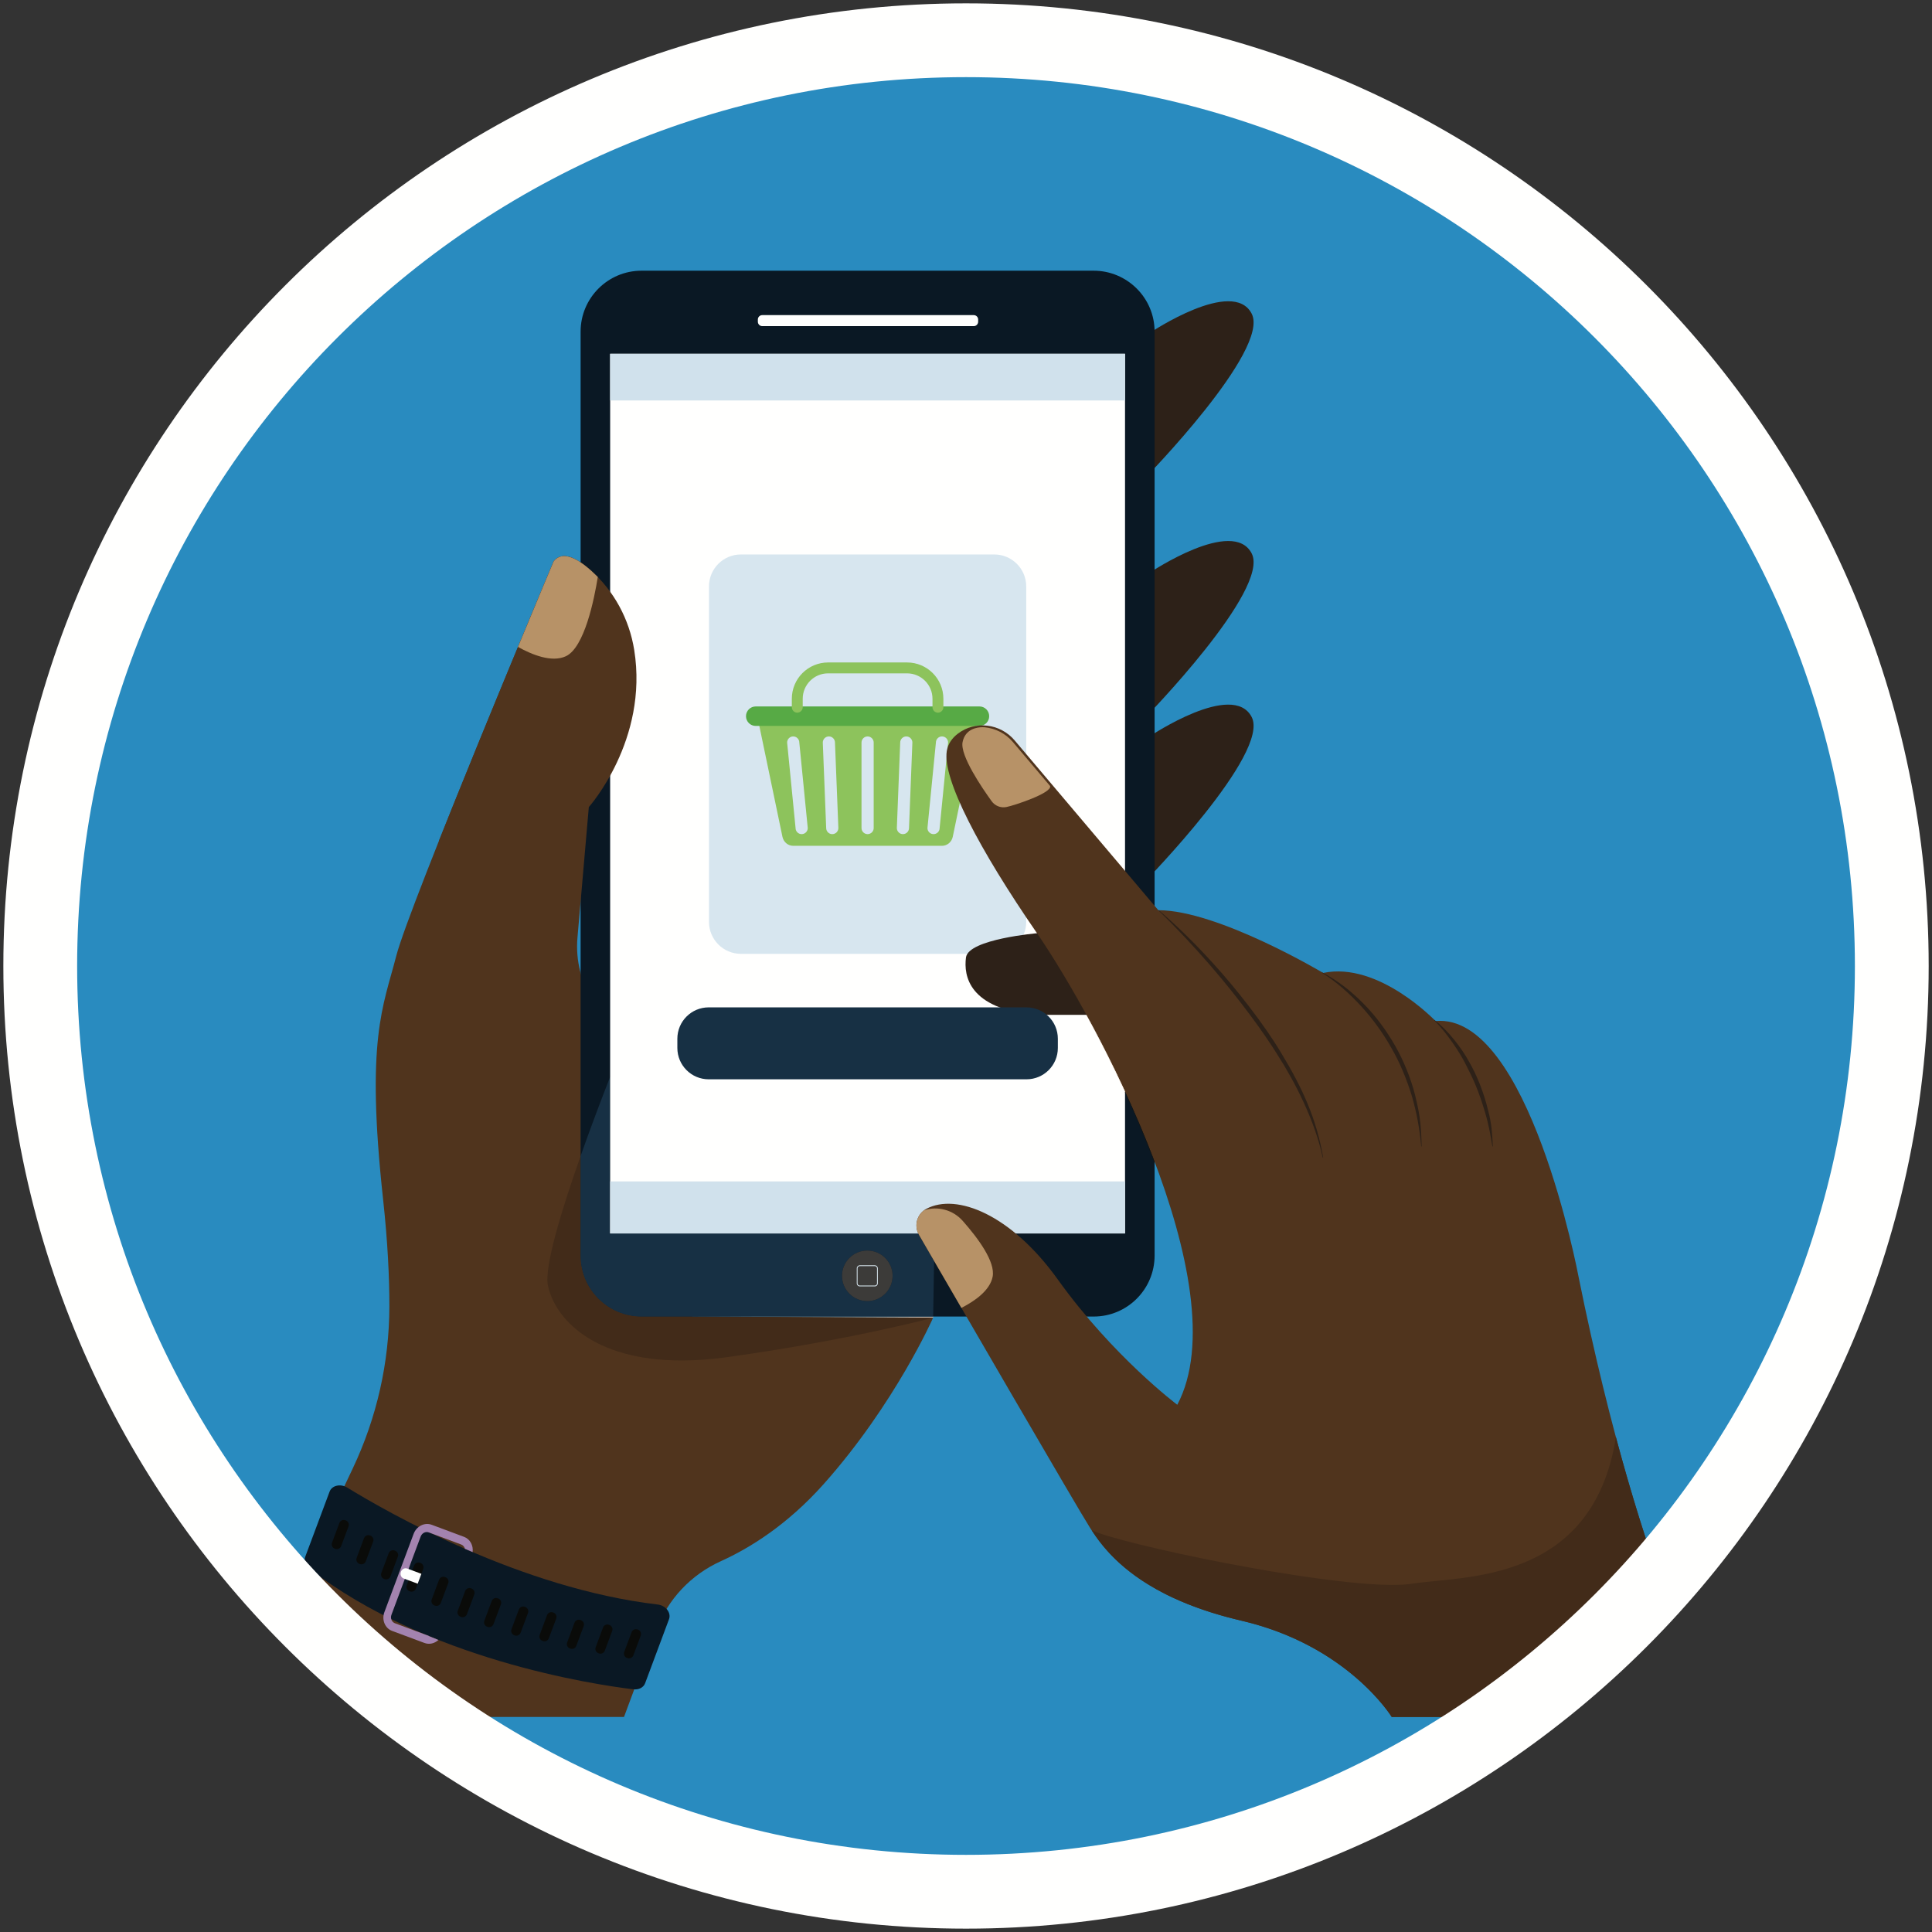 <?xml version="1.0" encoding="UTF-8"?>
<svg preserveAspectRatio="xMidYMid slice" xmlns="http://www.w3.org/2000/svg" xmlns:xlink="http://www.w3.org/1999/xlink" width="144px" height="144px" viewBox="0 0 144 144" version="1.1">
  <rect x="0" y="0" width="144" height="144" fill="#333333" stroke="none"/>
  <title>icon/instant</title>
  <defs>
    <path d="M1.87195877e-15,68.998 C1.87195877e-15,107.107 30.892,138 69.001,138 L69.001,138 C107.107,138 138,107.107 138,68.998 L138,68.998 C138,30.892 107.107,0 69.001,0 L69.001,0 C30.892,0 1.87195877e-15,30.892 1.87195877e-15,68.998 L1.87195877e-15,68.998 Z" id="path-1"></path>
    <path d="M19.584,0.396 C19.584,0.396 8.835,25.991 7.857,29.799 L7.857,29.799 C6.879,33.604 5.573,35.998 6.879,47.959 L6.879,47.959 C7.222,51.126 7.349,53.764 7.343,55.937 L7.343,55.937 C7.337,60.107 6.402,64.221 4.623,67.987 L4.623,67.987 L0,77.758 C3.032,80.99 6.368,83.926 9.968,86.526 L9.968,86.526 L24.831,86.526 L27.233,80.054 C28.085,77.761 29.827,75.917 32.056,74.908 L32.056,74.908 C34.155,73.961 36.979,72.236 39.716,69.164 L39.716,69.164 C45.044,63.181 47.874,56.766 47.874,56.766 L47.874,56.766 L29.914,56.679 C29.914,56.679 31.53,46.632 22.605,33.292 L22.605,33.292 C21.65,31.862 21.217,30.148 21.366,28.439 L21.366,28.439 L22.209,18.707 C22.209,18.707 28.276,11.926 24.555,3.521 L24.555,3.521 C24.555,3.521 22.012,0 20.374,0 L20.374,0 C20.073,0 19.803,0.118 19.584,0.396" id="path-3"></path>
    <path d="M1.87195877e-15,68.998 C1.87195877e-15,107.107 30.892,138 69.001,138 L69.001,138 C107.107,138 138,107.107 138,68.998 L138,68.998 C138,30.892 107.107,0 69.001,0 L69.001,0 C30.892,0 1.87195877e-15,30.892 1.87195877e-15,68.998 L1.87195877e-15,68.998 Z" id="path-5"></path>
    <path d="M1.87195877e-15,68.998 C1.87195877e-15,107.107 30.892,138 69.001,138 L69.001,138 C107.107,138 138,107.107 138,68.998 L138,68.998 C138,30.892 107.107,0 69.001,0 L69.001,0 C30.892,0 1.87195877e-15,30.892 1.87195877e-15,68.998 L1.87195877e-15,68.998 Z" id="path-7"></path>
    <path d="M1.87195877e-15,68.998 C1.87195877e-15,107.107 30.892,138 69.001,138 L69.001,138 C107.107,138 138,107.107 138,68.998 L138,68.998 C138,30.892 107.107,0 69.001,0 L69.001,0 C30.892,0 1.87195877e-15,30.892 1.87195877e-15,68.998 L1.87195877e-15,68.998 Z" id="path-9"></path>
    <path d="M1.87195877e-15,68.998 C1.87195877e-15,107.107 30.892,138 69.001,138 L69.001,138 C107.107,138 138,107.107 138,68.998 L138,68.998 C138,30.892 107.107,0 69.001,0 L69.001,0 C30.892,0 1.87195877e-15,30.892 1.87195877e-15,68.998" id="path-11"></path>
    <path d="M1.87195877e-15,68.998 C1.87195877e-15,107.107 30.892,138 69.001,138 L69.001,138 C107.107,138 138,107.107 138,68.998 L138,68.998 C138,30.892 107.107,0 69.001,0 L69.001,0 C30.892,0 1.87195877e-15,30.892 1.87195877e-15,68.998" id="path-13"></path>
    <path d="M1.87195877e-15,68.998 C1.87195877e-15,107.107 30.892,138 69.001,138 L69.001,138 C107.107,138 138,107.107 138,68.998 L138,68.998 C138,30.892 107.107,0 69.001,0 L69.001,0 C30.892,0 1.87195877e-15,30.892 1.87195877e-15,68.998 L1.87195877e-15,68.998 Z" id="path-15"></path>
    <path d="M1.87195877e-15,68.998 C1.87195877e-15,107.107 30.892,138 69.001,138 L69.001,138 C107.107,138 138,107.107 138,68.998 L138,68.998 C138,30.892 107.107,0 69.001,0 L69.001,0 C30.892,0 1.87195877e-15,30.892 1.87195877e-15,68.998 L1.87195877e-15,68.998 Z" id="path-17"></path>
    <path d="M1.87195877e-15,68.998 C1.87195877e-15,107.107 30.892,138 69.001,138 L69.001,138 C107.107,138 138,107.107 138,68.998 L138,68.998 C138,30.892 107.107,0 69.001,0 L69.001,0 C30.892,0 1.87195877e-15,30.892 1.87195877e-15,68.998 L1.87195877e-15,68.998 Z" id="path-19"></path>
  </defs>
  <g id="Africa-Nenda" stroke="none" stroke-width="1" fill="none" fill-rule="evenodd">
    <g id="Styleguide" transform="translate(-745, -2446)">
      <g id="icon/instant" transform="translate(748, 2449)">
        <path d="M69.001,138 C107.11,138 138.003,107.108 138.003,69.002 C138.003,30.893 107.11,0 69.001,0 C30.892,0 0,30.893 0,69.002 C0,107.108 30.892,138 69.001,138" id="Fill-1" fill="#298BBF"></path>
        <g id="Group-5" transform="translate(0.001, 0)">
          <mask id="mask-2" fill="white">
            <use xlink:href="#path-1"></use>
          </mask>
          <g id="Clip-4"></g>
          <path d="M14.529,124.973 L43.508,124.973 L45.911,118.502 C46.762,116.208 48.504,114.365 50.733,113.359 C52.832,112.409 55.656,110.684 58.393,107.612 C63.721,101.629 66.549,95.214 66.549,95.214 L48.591,95.126 C48.591,95.126 50.207,85.083 41.282,71.74 C40.327,70.312 39.891,68.598 40.04,66.887 L40.886,57.155 C40.886,57.155 46.953,50.377 43.23,41.969 C43.23,41.969 39.672,37.043 38.261,38.844 C38.261,38.844 27.512,64.442 26.534,68.247 C25.554,72.052 24.25,74.446 25.554,86.406 C25.899,89.573 26.023,92.215 26.02,94.385 C26.012,98.555 25.081,102.669 23.297,106.437 L14.529,124.973 Z" id="Fill-3" fill="#50341D" mask="url(#mask-2)"></path>
        </g>
        <g id="Group-8" transform="translate(18.678, 38.449)">
          <mask id="mask-4" fill="white">
            <use xlink:href="#path-3"></use>
          </mask>
          <g id="Clip-7"></g>
          <path d="M-24.019,-4.677 C-24.016,-4.446 -24.014,-4.224 -24.014,-4.008 C-24.019,-1.414 -24.598,1.143 -25.708,3.487 L-31.16,15.017 L-13.138,15.017 L-11.643,10.993 C-11.112,9.565 -10.027,8.419 -8.642,7.792 C-8.642,7.792 -8.639,7.789 -8.636,7.789 C-8.633,7.789 -8.633,7.789 -8.633,7.789 C-8.631,7.786 -8.631,7.786 -8.628,7.786 C-8.628,7.786 -8.625,7.786 -8.625,7.784 C-8.625,7.784 -8.622,7.784 -8.622,7.784 C-8.619,7.784 -8.619,7.781 -8.617,7.781 C-8.617,7.781 -8.617,7.781 -8.614,7.781 C-8.614,7.781 -8.611,7.778 -8.611,7.778 C-8.611,7.778 -8.608,7.778 -8.608,7.778 C-7.504,7.272 -6.079,6.424 -4.64,5.018 C-6.849,5.946 -8.684,6.35 -10.187,6.35 C-12.062,6.35 -13.422,5.721 -14.349,4.69 C-16.024,2.832 -18.348,3.127 -20.79,2.278 C-23.224,1.435 -24.014,-4.626 -24.019,-4.677" id="Fill-6" fill="#422B19" mask="url(#mask-4)"></path>
        </g>
        <g id="Group-70" transform="translate(0.001, 0)">
          <g id="Group-11">
            <mask id="mask-6" fill="white">
              <use xlink:href="#path-5"></use>
            </mask>
            <g id="Clip-10"></g>
            <path d="M82.751,21.779 C82.751,21.779 88.889,17.671 90.291,20.377 C91.693,23.083 82.316,32.66 82.316,32.66 L82.751,21.779 Z" id="Fill-9" fill="#2D2118" mask="url(#mask-6)"></path>
          </g>
          <g id="Group-14">
            <mask id="mask-8" fill="white">
              <use xlink:href="#path-7"></use>
            </mask>
            <g id="Clip-13"></g>
            <path d="M82.751,39.648 C82.751,39.648 88.889,35.54 90.291,38.246 C91.693,40.952 82.316,50.529 82.316,50.529 L82.751,39.648 Z" id="Fill-12" fill="#2D2118" mask="url(#mask-8)"></path>
          </g>
          <g id="Group-17">
            <mask id="mask-10" fill="white">
              <use xlink:href="#path-9"></use>
            </mask>
            <g id="Clip-16"></g>
            <path d="M82.751,51.843 C82.751,51.843 88.889,47.734 90.291,50.441 C91.693,53.147 82.316,62.724 82.316,62.724 L82.751,51.843 Z" id="Fill-15" fill="#2D2118" mask="url(#mask-10)"></path>
          </g>
          <g id="Group-20">
            <mask id="mask-12" fill="white">
              <use xlink:href="#path-11"></use>
            </mask>
            <g id="Clip-19"></g>
            <path d="M78.512,17.176 L44.818,17.176 C42.308,17.176 40.274,19.21 40.274,21.72 L40.274,77.792 L40.274,90.583 C40.274,93.113 42.328,95.128 44.818,95.128 L78.512,95.128 C81.022,95.128 83.056,93.093 83.056,90.583 L83.056,34.512 L83.056,21.72 C83.056,19.188 80.996,17.176 78.512,17.176" id="Fill-18" fill="#0A1824" mask="url(#mask-12)"></path>
          </g>
          <g id="Group-23">
            <mask id="mask-14" fill="white">
              <use xlink:href="#path-13"></use>
            </mask>
            <g id="Clip-22"></g>
            <path d="M66.551,95.127 L48.591,95.127 L66.548,95.214 C66.548,95.214 66.551,95.186 66.551,95.127" id="Fill-21" fill="#C3B7AD" mask="url(#mask-14)"></path>
          </g>
          <g id="Group-26">
            <mask id="mask-16" fill="white">
              <use xlink:href="#path-15"></use>
            </mask>
            <g id="Clip-25"></g>
            <path d="M40.273,83.162 C38.86,87.167 37.55,91.438 37.84,92.818 C38.351,95.254 41.181,98.402 47.793,98.402 C48.836,98.402 49.968,98.326 51.202,98.154 C60.276,96.895 66.549,95.215 66.549,95.215 L48.591,95.128 L44.817,95.128 C42.33,95.128 40.273,93.113 40.273,90.584 L40.273,83.162 Z" id="Fill-24" fill="#422B19" mask="url(#mask-16)"></path>
          </g>
          <g id="Group-29">
            <mask id="mask-18" fill="white">
              <use xlink:href="#path-17"></use>
            </mask>
            <g id="Clip-28"></g>
            <path d="M61.642,93.978 C60.602,93.978 59.757,93.135 59.757,92.093 C59.757,91.053 60.602,90.21 61.642,90.21 C62.682,90.21 63.528,91.053 63.528,92.093 C63.528,93.135 62.682,93.978 61.642,93.978 L61.642,93.978 Z M42.477,77.258 C41.881,78.778 41.06,80.93 40.274,83.162 L40.274,90.583 C40.274,93.113 42.328,95.128 44.818,95.128 L48.592,95.128 L66.552,95.128 C66.557,94.743 66.588,93.144 66.619,90.98 C66.164,90.193 65.779,89.532 65.498,89.046 C65.475,89.01 65.456,88.973 65.439,88.934 L42.477,88.934 L42.477,77.258 Z" id="Fill-27" fill="#173044" mask="url(#mask-18)"></path>
          </g>
          <mask id="mask-20" fill="white">
            <use xlink:href="#path-19"></use>
          </mask>
          <g id="Clip-31"></g>
          <polygon id="Fill-30" fill="#FFFFFE" mask="url(#mask-20)" points="42.476 88.934 80.852 88.934 80.852 23.369 42.476 23.369"></polygon>
          <path d="M71.104,68.094 L52.225,68.094 C50.91,68.094 49.842,67.026 49.842,65.711 L49.842,40.709 C49.842,39.391 50.91,38.326 52.225,38.326 L71.104,38.326 C72.419,38.326 73.487,39.391 73.487,40.709 L73.487,65.711 C73.487,67.026 72.419,68.094 71.104,68.094" id="Fill-32" fill="#D7E6EF" mask="url(#mask-20)"></path>
          <path d="M53.444,50.38 L55.318,59.37 C55.4,59.764 55.734,60.042 56.122,60.042 L67.206,60.042 C67.593,60.042 67.931,59.764 68.012,59.37 L69.884,50.38 L53.444,50.38 Z M56.749,59.171 C56.499,59.171 56.296,58.968 56.296,58.718 L55.667,52.345 C55.667,52.095 55.869,51.889 56.119,51.889 C56.369,51.889 56.575,52.095 56.575,52.345 L57.204,58.718 C57.204,58.968 56.999,59.171 56.749,59.171 L56.749,59.171 Z M59.031,59.171 L59.031,59.171 C58.781,59.171 58.578,58.968 58.578,58.718 L58.325,52.345 C58.325,52.095 58.528,51.889 58.781,51.889 C59.031,51.889 59.233,52.095 59.233,52.345 L59.486,58.718 C59.486,58.968 59.281,59.171 59.031,59.171 L59.031,59.171 Z M62.119,58.718 C62.119,58.968 61.914,59.171 61.664,59.171 C61.414,59.171 61.211,58.968 61.211,58.718 L61.211,52.345 C61.211,52.095 61.414,51.889 61.664,51.889 C61.914,51.889 62.119,52.095 62.119,52.345 L62.119,58.718 Z M64.752,58.718 C64.752,58.968 64.547,59.171 64.297,59.171 C64.047,59.171 63.845,58.968 63.845,58.718 L64.095,52.345 C64.095,52.095 64.3,51.889 64.55,51.889 C64.8,51.889 65.002,52.095 65.002,52.345 L64.752,58.718 Z M67.034,58.718 C67.034,58.968 66.832,59.171 66.579,59.171 C66.329,59.171 66.126,58.968 66.126,58.718 L66.756,52.345 C66.756,52.095 66.958,51.889 67.208,51.889 C67.461,51.889 67.664,52.095 67.664,52.345 L67.034,58.718 Z" id="Fill-33" fill="#8DC35C" mask="url(#mask-20)"></path>
          <path d="M70.002,51.107 L53.326,51.107 C52.927,51.107 52.601,50.781 52.601,50.382 C52.601,49.98 52.927,49.654 53.326,49.654 L70.002,49.654 C70.404,49.654 70.727,49.98 70.727,50.382 C70.727,50.781 70.404,51.107 70.002,51.107" id="Fill-34" fill="#57AA45" mask="url(#mask-20)"></path>
          <path d="M56.829,49.709 L56.829,49.082 C56.829,48.037 57.675,47.188 58.72,47.188 L64.607,47.188 C65.653,47.188 66.501,48.037 66.501,49.082 L66.501,49.709 C66.501,49.934 66.681,50.117 66.906,50.117 C67.131,50.117 67.313,49.934 67.313,49.709 L67.313,49.082 C67.313,47.587 66.102,46.376 64.607,46.376 L58.72,46.376 C57.228,46.376 56.017,47.587 56.017,49.082 L56.017,49.709 C56.017,49.934 56.196,50.117 56.421,50.117 C56.646,50.117 56.829,49.934 56.829,49.709" id="Fill-35" fill="#8DC35C" mask="url(#mask-20)"></path>
          <path d="M69.577,21.308 L53.814,21.308 C53.632,21.308 53.485,21.159 53.485,20.979 L53.485,20.816 C53.485,20.633 53.632,20.487 53.814,20.487 L69.577,20.487 C69.759,20.487 69.905,20.633 69.905,20.816 L69.905,20.979 C69.905,21.159 69.759,21.308 69.577,21.308" id="Fill-36" fill="#FFFFFE" mask="url(#mask-20)"></path>
          <path d="M39.51,63.028 C39.51,63.028 39.74,63.888 40.265,64.312 L40.886,57.155 C40.886,57.155 45.349,52.169 44.27,45.445 C43.902,43.143 42.755,41.024 41.005,39.484 C40.007,38.605 38.908,38.017 38.262,38.846 C38.262,38.846 33.206,50.882 29.713,59.675 L39.51,63.028 Z" id="Fill-37" fill="#50341D" mask="url(#mask-20)"></path>
          <path d="M61.642,90.209 C60.602,90.209 59.757,91.052 59.757,92.094 C59.757,93.134 60.602,93.977 61.642,93.977 C62.682,93.977 63.528,93.134 63.528,92.094 C63.528,91.052 62.682,90.209 61.642,90.209" id="Fill-38" fill="#3C3B39" mask="url(#mask-20)"></path>
          <path d="M62.204,92.879 L61.08,92.879 C60.957,92.879 60.858,92.777 60.858,92.657 L60.858,91.532 C60.858,91.409 60.957,91.308 61.08,91.308 L62.204,91.308 C62.328,91.308 62.426,91.409 62.426,91.532 L62.426,92.657 C62.426,92.777 62.328,92.879 62.204,92.879 L62.204,92.879 Z M61.08,91.369 C60.99,91.369 60.917,91.443 60.917,91.532 L60.917,92.657 C60.917,92.744 60.99,92.817 61.08,92.817 L62.204,92.817 C62.294,92.817 62.367,92.744 62.367,92.657 L62.367,91.532 C62.367,91.443 62.294,91.369 62.204,91.369 L61.08,91.369 Z" id="Fill-39" fill="#D7E6EF" mask="url(#mask-20)"></path>
          <polygon id="Fill-40" fill="#D0E1EC" mask="url(#mask-20)" points="42.476 88.934 80.852 88.934 80.852 85.056 42.476 85.056"></polygon>
          <polygon id="Fill-41" fill="#D0E1EC" mask="url(#mask-20)" points="42.476 26.849 80.852 26.849 80.852 23.369 42.476 23.369"></polygon>
          <path d="M39.169,45.915 C40.566,45.272 41.294,41.638 41.555,40.005 C40.437,38.878 39.029,37.864 38.262,38.845 C38.262,38.845 37.146,41.495 35.606,45.218 C36.66,45.805 38.124,46.396 39.169,45.915" id="Fill-42" fill="#B79267" mask="url(#mask-20)"></path>
          <path d="M22.879,107.875 C25.944,109.758 35.817,115.392 46.023,116.592 C46.622,116.662 47.041,117.21 46.863,117.685 L45.082,122.46 C44.964,122.777 44.607,122.96 44.211,122.912 C41.201,122.547 28.791,120.678 20.057,113.922 C19.759,113.692 19.636,113.343 19.745,113.046 L21.566,108.173 C21.738,107.715 22.378,107.569 22.879,107.875" id="Fill-43" fill="#0A1824" mask="url(#mask-20)"></path>
          <path d="M21.983,112.442 L21.949,112.428 C21.769,112.363 21.679,112.163 21.747,111.984 L22.295,110.514 C22.362,110.334 22.562,110.244 22.739,110.312 L22.772,110.323 C22.952,110.39 23.045,110.59 22.977,110.767 L22.427,112.239 C22.362,112.416 22.163,112.509 21.983,112.442" id="Fill-44" fill="#0A0B09" mask="url(#mask-20)"></path>
          <path d="M23.819,113.573 L23.785,113.562 C23.605,113.495 23.515,113.295 23.583,113.115 L24.131,111.646 C24.198,111.466 24.398,111.376 24.575,111.443 L24.609,111.454 C24.788,111.522 24.881,111.721 24.814,111.898 L24.263,113.371 C24.198,113.548 23.999,113.641 23.819,113.573" id="Fill-45" fill="#0A0B09" mask="url(#mask-20)"></path>
          <path d="M25.658,114.697 L25.624,114.686 C25.444,114.618 25.354,114.419 25.421,114.239 L25.969,112.769 C26.037,112.589 26.236,112.5 26.413,112.567 L26.447,112.578 C26.627,112.646 26.72,112.845 26.652,113.022 L26.102,114.495 C26.037,114.672 25.837,114.765 25.658,114.697" id="Fill-46" fill="#0A0B09" mask="url(#mask-20)"></path>
          <path d="M27.55,115.611 L27.516,115.597 C27.337,115.532 27.247,115.333 27.314,115.153 L27.862,113.683 C27.93,113.503 28.129,113.413 28.306,113.481 L28.34,113.492 C28.52,113.56 28.612,113.759 28.545,113.936 L27.994,115.409 C27.93,115.586 27.73,115.678 27.55,115.611" id="Fill-47" fill="#0A0B09" mask="url(#mask-20)"></path>
          <path d="M29.412,116.674 L29.378,116.662 C29.198,116.595 29.108,116.395 29.176,116.215 L29.724,114.746 C29.791,114.566 29.991,114.476 30.168,114.543 L30.202,114.555 C30.381,114.622 30.474,114.822 30.407,115.001 L29.856,116.471 C29.791,116.648 29.592,116.741 29.412,116.674" id="Fill-48" fill="#0A0B09" mask="url(#mask-20)"></path>
          <path d="M31.356,117.516 L31.322,117.502 C31.142,117.437 31.052,117.238 31.12,117.058 L31.668,115.588 C31.735,115.408 31.935,115.318 32.112,115.386 L32.145,115.397 C32.325,115.465 32.418,115.664 32.351,115.841 L31.8,117.314 C31.735,117.491 31.536,117.583 31.356,117.516" id="Fill-49" fill="#0A0B09" mask="url(#mask-20)"></path>
          <path d="M33.338,118.256 L33.304,118.245 C33.124,118.177 33.035,117.978 33.102,117.798 L33.65,116.328 C33.717,116.148 33.917,116.058 34.094,116.126 L34.128,116.137 C34.308,116.204 34.4,116.404 34.333,116.581 L33.782,118.054 C33.717,118.231 33.518,118.323 33.338,118.256" id="Fill-50" fill="#0A0B09" mask="url(#mask-20)"></path>
          <path d="M35.359,118.894 L35.325,118.88 C35.145,118.815 35.055,118.615 35.123,118.435 L35.671,116.966 C35.738,116.786 35.937,116.696 36.115,116.763 L36.148,116.775 C36.328,116.842 36.421,117.042 36.353,117.219 L35.803,118.691 C35.738,118.868 35.538,118.961 35.359,118.894" id="Fill-51" fill="#0A0B09" mask="url(#mask-20)"></path>
          <path d="M37.461,119.311 L37.427,119.297 C37.247,119.232 37.157,119.033 37.225,118.853 L37.773,117.383 C37.84,117.204 38.04,117.114 38.217,117.181 L38.251,117.192 C38.43,117.26 38.523,117.459 38.456,117.636 L37.905,119.109 C37.84,119.286 37.641,119.379 37.461,119.311" id="Fill-52" fill="#0A0B09" mask="url(#mask-20)"></path>
          <path d="M39.508,119.877 L39.474,119.866 C39.295,119.799 39.205,119.599 39.272,119.419 L39.82,117.95 C39.887,117.77 40.087,117.68 40.264,117.747 L40.298,117.759 C40.478,117.826 40.57,118.025 40.503,118.203 L39.952,119.675 C39.887,119.852 39.688,119.945 39.508,119.877" id="Fill-53" fill="#0A0B09" mask="url(#mask-20)"></path>
          <path d="M41.634,120.233 L41.6,120.219 C41.42,120.155 41.33,119.955 41.398,119.775 L41.946,118.306 C42.013,118.126 42.213,118.036 42.39,118.103 L42.423,118.115 C42.603,118.182 42.696,118.382 42.629,118.559 L42.078,120.031 C42.013,120.208 41.814,120.301 41.634,120.233" id="Fill-54" fill="#0A0B09" mask="url(#mask-20)"></path>
          <path d="M43.762,120.582 L43.728,120.571 C43.548,120.504 43.458,120.304 43.526,120.124 L44.074,118.654 C44.141,118.475 44.341,118.385 44.518,118.452 L44.552,118.463 C44.731,118.531 44.824,118.73 44.757,118.907 L44.206,120.38 C44.141,120.557 43.942,120.65 43.762,120.582" id="Fill-55" fill="#0A0B09" mask="url(#mask-20)"></path>
          <path d="M28.937,118.934 L28.946,118.912 C28.912,118.909 28.881,118.9 28.85,118.889 L26.433,117.987 C26.195,117.897 26.079,117.616 26.175,117.358 L28.353,111.524 C28.451,111.265 28.721,111.127 28.96,111.217 L31.377,112.119 C31.517,112.173 31.615,112.294 31.652,112.437 C31.84,112.518 32.031,112.603 32.225,112.684 C32.29,112.195 32.04,111.717 31.59,111.549 L29.173,110.647 C28.645,110.45 28.041,110.754 27.827,111.327 L25.649,117.161 C25.436,117.731 25.692,118.358 26.22,118.557 L28.637,119.457 C28.999,119.594 29.395,119.493 29.679,119.232 C29.432,119.136 29.185,119.035 28.937,118.934" id="Fill-56" fill="#A383AF" mask="url(#mask-20)"></path>
          <path d="M28.407,114.304 L27.356,113.911 C27.168,113.841 26.954,113.95 26.879,114.152 C26.803,114.358 26.893,114.58 27.081,114.65 L28.132,115.041 L28.407,114.304 Z" id="Fill-57" fill="#FFFFFE" mask="url(#mask-20)"></path>
          <path d="M74.362,66.551 C74.362,66.551 69.18,66.986 68.997,68.363 C68.817,69.74 69.213,72.168 74.109,72.64 L79.176,72.64 C79.176,72.64 77.661,68.436 77.734,68.29 C77.804,68.147 74.362,66.551 74.362,66.551" id="Fill-58" fill="#2D2118" mask="url(#mask-20)"></path>
          <path d="M66.045,87.098 C65.343,87.472 65.098,88.357 65.497,89.045 C67.883,93.16 77.367,109.506 78.222,110.838 C79.2,112.359 81.594,115.947 89.53,117.796 C97.469,119.646 100.731,124.974 100.731,124.974 L125.197,124.974 C125.197,124.974 119.433,115.841 114.65,92.134 C114.65,92.134 110.952,72.451 103.994,73.103 C103.994,73.103 99.753,68.646 95.62,69.517 C95.62,69.517 87.79,64.841 83.333,64.841 L72.624,52.184 C71.564,50.931 69.696,50.686 68.392,51.684 C67.973,52.004 67.653,52.429 67.566,52.988 C67.24,55.053 69.957,60.272 74.307,66.581 C78.657,72.887 89.423,92.895 84.747,101.703 C84.747,101.703 79.961,98.114 75.83,92.35 C72.368,87.525 68.299,85.901 66.045,87.098" id="Fill-59" fill="#50341D" mask="url(#mask-20)"></path>
          <path d="M83.373,64.845 C84.795,66.062 86.127,67.38 87.383,68.768 C89.083,70.614 91.227,73.357 92.486,75.473 C94.074,78.089 95.122,80.385 95.617,83.266 L95.586,83.274 C95.015,80.565 93.526,77.651 92.227,75.636 C91.255,74.06 89.457,71.559 87.189,68.937 C86.051,67.621 84.606,66.07 83.35,64.867 L83.373,64.845 Z" id="Fill-60" fill="#2D2118" mask="url(#mask-20)"></path>
          <path d="M95.55,69.482 C96.705,70.075 97.737,70.898 98.65,71.831 C99.572,72.762 100.336,73.815 100.997,74.965 C101.64,76.106 102.135,77.328 102.466,78.593 C102.747,79.773 102.93,80.577 102.958,82.448 L102.927,82.451 C102.818,81.17 102.584,79.897 102.222,78.663 C101.854,77.471 101.337,76.187 100.713,75.125 C100.086,74.001 99.325,72.955 98.459,72.006 C97.641,71.109 96.571,70.142 95.534,69.51 L95.55,69.482 Z" id="Fill-61" fill="#2D2118" mask="url(#mask-20)"></path>
          <path d="M103.903,73.013 C104.926,73.786 105.96,75.154 106.463,76.079 C107.096,77.167 107.596,78.428 107.925,79.808 C108.166,80.691 108.228,81.548 108.265,82.447 L108.234,82.452 C108.082,81.581 107.989,80.932 107.677,79.878 C107.202,78.282 106.829,77.459 106.193,76.228 C105.811,75.469 104.825,73.963 103.889,73.038 L103.903,73.013 Z" id="Fill-62" fill="#2D2118" mask="url(#mask-20)"></path>
          <path d="M70.984,92.16 C71.2,91.058 69.919,89.313 68.753,87.995 C68.028,87.175 66.878,86.866 65.869,87.211 C65.307,87.627 65.133,88.42 65.498,89.046 C66.139,90.151 67.291,92.14 68.654,94.484 C69.671,93.964 70.784,93.18 70.984,92.16" id="Fill-63" fill="#B79267" mask="url(#mask-20)"></path>
          <path d="M72.012,57.151 C72.63,57.028 75.437,56.095 75.266,55.583 L72.498,52.312 C71.947,51.66 71.18,51.284 70.388,51.208 L70.388,51.208 L70.373,51.208 C70.351,51.205 70.3,51.202 70.23,51.202 C69.859,51.202 68.943,51.309 68.744,52.312 C68.544,53.304 70.188,55.718 70.913,56.721 C71.163,57.067 71.593,57.236 72.012,57.151" id="Fill-64" fill="#B79267" mask="url(#mask-20)"></path>
          <path d="M117.441,104.121 C115.696,115.066 106.065,114.434 102.241,115.041 C101.853,115.103 101.367,115.131 100.802,115.131 C94.943,115.131 80.549,112.079 78.365,111.056 C79.093,112.172 80.512,114.097 83.775,115.766 L83.775,115.769 C83.781,115.769 83.786,115.772 83.789,115.775 L83.789,115.775 C83.795,115.777 83.8,115.78 83.803,115.783 C83.806,115.783 83.806,115.783 83.806,115.783 C83.809,115.786 83.814,115.786 83.817,115.789 C83.82,115.789 83.82,115.789 83.82,115.791 C83.826,115.791 83.828,115.794 83.834,115.797 C83.834,115.797 83.834,115.797 83.834,115.797 C83.84,115.8 83.842,115.803 83.848,115.805 C83.848,115.805 83.848,115.805 83.848,115.805 C83.854,115.808 83.856,115.808 83.862,115.811 C83.862,115.811 83.862,115.811 83.865,115.811 C83.868,115.814 83.873,115.817 83.876,115.819 C83.879,115.819 83.879,115.819 83.879,115.819 C83.885,115.822 83.887,115.825 83.893,115.825 C83.893,115.828 83.893,115.828 83.893,115.828 C83.899,115.831 83.904,115.831 83.907,115.834 L83.907,115.834 C83.927,115.845 83.946,115.853 83.966,115.864 C83.969,115.864 83.969,115.864 83.969,115.864 C83.972,115.867 83.977,115.87 83.983,115.87 C83.983,115.873 83.986,115.873 83.986,115.873 C83.989,115.876 83.994,115.876 83.997,115.879 C83.997,115.879 84,115.881 84.003,115.881 C84.005,115.884 84.008,115.884 84.011,115.887 C84.014,115.887 84.014,115.887 84.017,115.89 C84.019,115.89 84.022,115.893 84.025,115.893 C84.028,115.895 84.031,115.895 84.031,115.895 C84.034,115.898 84.036,115.898 84.039,115.901 C84.042,115.901 84.045,115.904 84.048,115.904 C84.05,115.904 84.053,115.907 84.056,115.907 C84.056,115.909 84.059,115.909 84.062,115.912 C84.064,115.912 84.067,115.912 84.07,115.915 C84.073,115.915 84.076,115.918 84.076,115.918 C84.078,115.921 84.081,115.921 84.084,115.921 C84.087,115.923 84.09,115.923 84.093,115.926 C84.095,115.926 84.095,115.929 84.098,115.929 C84.101,115.929 84.104,115.932 84.107,115.932 C84.109,115.935 84.112,115.935 84.112,115.935 C84.115,115.938 84.118,115.938 84.121,115.94 C84.123,115.94 84.126,115.943 84.129,115.943 C84.132,115.946 84.135,115.946 84.137,115.946 C84.137,115.949 84.14,115.949 84.143,115.952 C84.146,115.952 84.149,115.954 84.152,115.954 C84.154,115.954 84.154,115.957 84.157,115.957 C84.16,115.96 84.163,115.96 84.166,115.963 C84.168,115.963 84.171,115.963 84.171,115.966 C84.174,115.966 84.177,115.968 84.182,115.968 C84.182,115.971 84.185,115.971 84.185,115.971 C84.191,115.974 84.194,115.974 84.196,115.977 C84.199,115.977 84.199,115.977 84.202,115.98 C84.205,115.98 84.208,115.982 84.211,115.982 C84.213,115.985 84.213,115.985 84.213,115.985 C84.219,115.988 84.222,115.988 84.227,115.991 C84.227,115.991 84.227,115.991 84.227,115.991 C84.267,116.011 84.306,116.027 84.345,116.047 L84.345,116.047 C84.348,116.05 84.354,116.05 84.359,116.053 C84.359,116.053 84.359,116.053 84.359,116.053 C84.365,116.056 84.368,116.058 84.374,116.061 C84.374,116.061 84.374,116.061 84.374,116.061 C84.379,116.064 84.385,116.067 84.388,116.067 C84.388,116.067 84.39,116.067 84.39,116.067 C84.393,116.07 84.399,116.072 84.404,116.075 C84.404,116.075 84.404,116.075 84.404,116.075 C84.41,116.078 84.413,116.078 84.418,116.081 C84.418,116.081 84.418,116.081 84.418,116.081 C84.424,116.084 84.43,116.086 84.433,116.089 C84.435,116.089 84.435,116.089 84.435,116.089 C85.734,116.693 87.293,117.253 89.179,117.714 C89.179,117.714 89.179,117.714 89.179,117.714 C89.187,117.714 89.193,117.716 89.199,117.716 C89.199,117.716 89.201,117.719 89.201,117.719 C89.207,117.719 89.215,117.722 89.221,117.722 C89.221,117.722 89.224,117.722 89.224,117.725 C89.23,117.725 89.235,117.728 89.244,117.728 C89.244,117.728 89.244,117.728 89.246,117.73 C89.252,117.73 89.258,117.733 89.263,117.733 C89.266,117.733 89.269,117.733 89.269,117.733 C89.274,117.736 89.28,117.736 89.286,117.739 C89.289,117.739 89.289,117.739 89.291,117.739 C89.297,117.742 89.303,117.742 89.308,117.744 C89.311,117.744 89.311,117.744 89.314,117.744 C89.319,117.747 89.325,117.747 89.331,117.75 C89.331,117.75 89.334,117.75 89.336,117.75 C89.342,117.753 89.348,117.753 89.35,117.756 C89.353,117.756 89.356,117.756 89.359,117.756 C89.364,117.759 89.37,117.759 89.373,117.759 C89.376,117.761 89.378,117.761 89.381,117.761 C89.387,117.761 89.393,117.764 89.395,117.764 C89.398,117.767 89.401,117.767 89.404,117.767 C89.409,117.767 89.415,117.77 89.418,117.77 C89.421,117.77 89.423,117.773 89.426,117.773 C89.432,117.773 89.437,117.775 89.44,117.775 C89.443,117.775 89.446,117.778 89.452,117.778 C89.454,117.778 89.46,117.781 89.463,117.781 C89.468,117.781 89.471,117.784 89.474,117.784 C89.477,117.784 89.482,117.787 89.485,117.787 C89.491,117.787 89.494,117.787 89.497,117.789 C89.502,117.789 89.505,117.789 89.508,117.792 C89.516,117.792 89.525,117.795 89.53,117.798 C97.469,119.644 100.732,124.972 100.732,124.972 L125.197,124.972 C125.197,124.972 125.197,124.972 125.197,124.972 C125.197,124.972 125.197,124.972 125.197,124.972 C125.197,124.972 125.197,124.972 125.197,124.972 C125.197,124.972 125.197,124.972 125.197,124.972 C125.197,124.972 125.197,124.972 125.197,124.972 C125.197,124.972 125.197,124.972 125.197,124.972 C125.197,124.972 125.197,124.972 125.197,124.972 C125.197,124.972 125.197,124.972 125.197,124.972 C125.197,124.972 125.197,124.972 125.197,124.972 L125.197,124.972 C125.197,124.972 125.197,124.972 125.197,124.972 C125.11,124.835 121.372,118.812 117.441,104.121" id="Fill-65" fill="#422B19" mask="url(#mask-20)"></path>
          <path d="M80.853,78.355 L80.853,78.431 C81.634,80.137 82.385,81.915 83.056,83.708 L83.056,83.582 C82.385,81.806 81.634,80.044 80.853,78.355" id="Fill-66" fill="#141412" mask="url(#mask-20)"></path>
          <path d="M77.972,72.64 L77.961,72.64 C78.913,74.4 79.905,76.364 80.852,78.432 L80.852,78.356 C79.911,76.316 78.925,74.383 77.972,72.64" id="Fill-67" fill="#FFF1E4" mask="url(#mask-20)"></path>
          <path d="M75.601,68.564 C76.32,69.719 77.127,71.102 77.961,72.639 L77.972,72.639 C77.135,71.11 76.326,69.731 75.601,68.564 C75.601,68.564 75.601,68.564 75.601,68.564" id="Fill-68" fill="#2D2017" mask="url(#mask-20)"></path>
          <path d="M73.51,77.445 L49.82,77.445 C48.53,77.445 47.485,76.399 47.485,75.109 L47.485,74.421 C47.485,73.131 48.53,72.083 49.82,72.083 L73.51,72.083 C74.8,72.083 75.845,73.131 75.845,74.421 L75.845,75.109 C75.845,76.399 74.8,77.445 73.51,77.445" id="Fill-69" fill="#173044" mask="url(#mask-20)"></path>
        </g>
        <path d="M69.001,138 C107.11,138 138.003,107.108 138.003,69.002 C138.003,30.893 107.11,0 69.001,0 C30.892,0 0,30.893 0,69.002 C0,107.108 30.892,138 69.001,138 Z" id="Stroke-71" stroke="#FFFFFE" stroke-width="5.5"></path>
      </g>
    </g>
  </g>
</svg>

